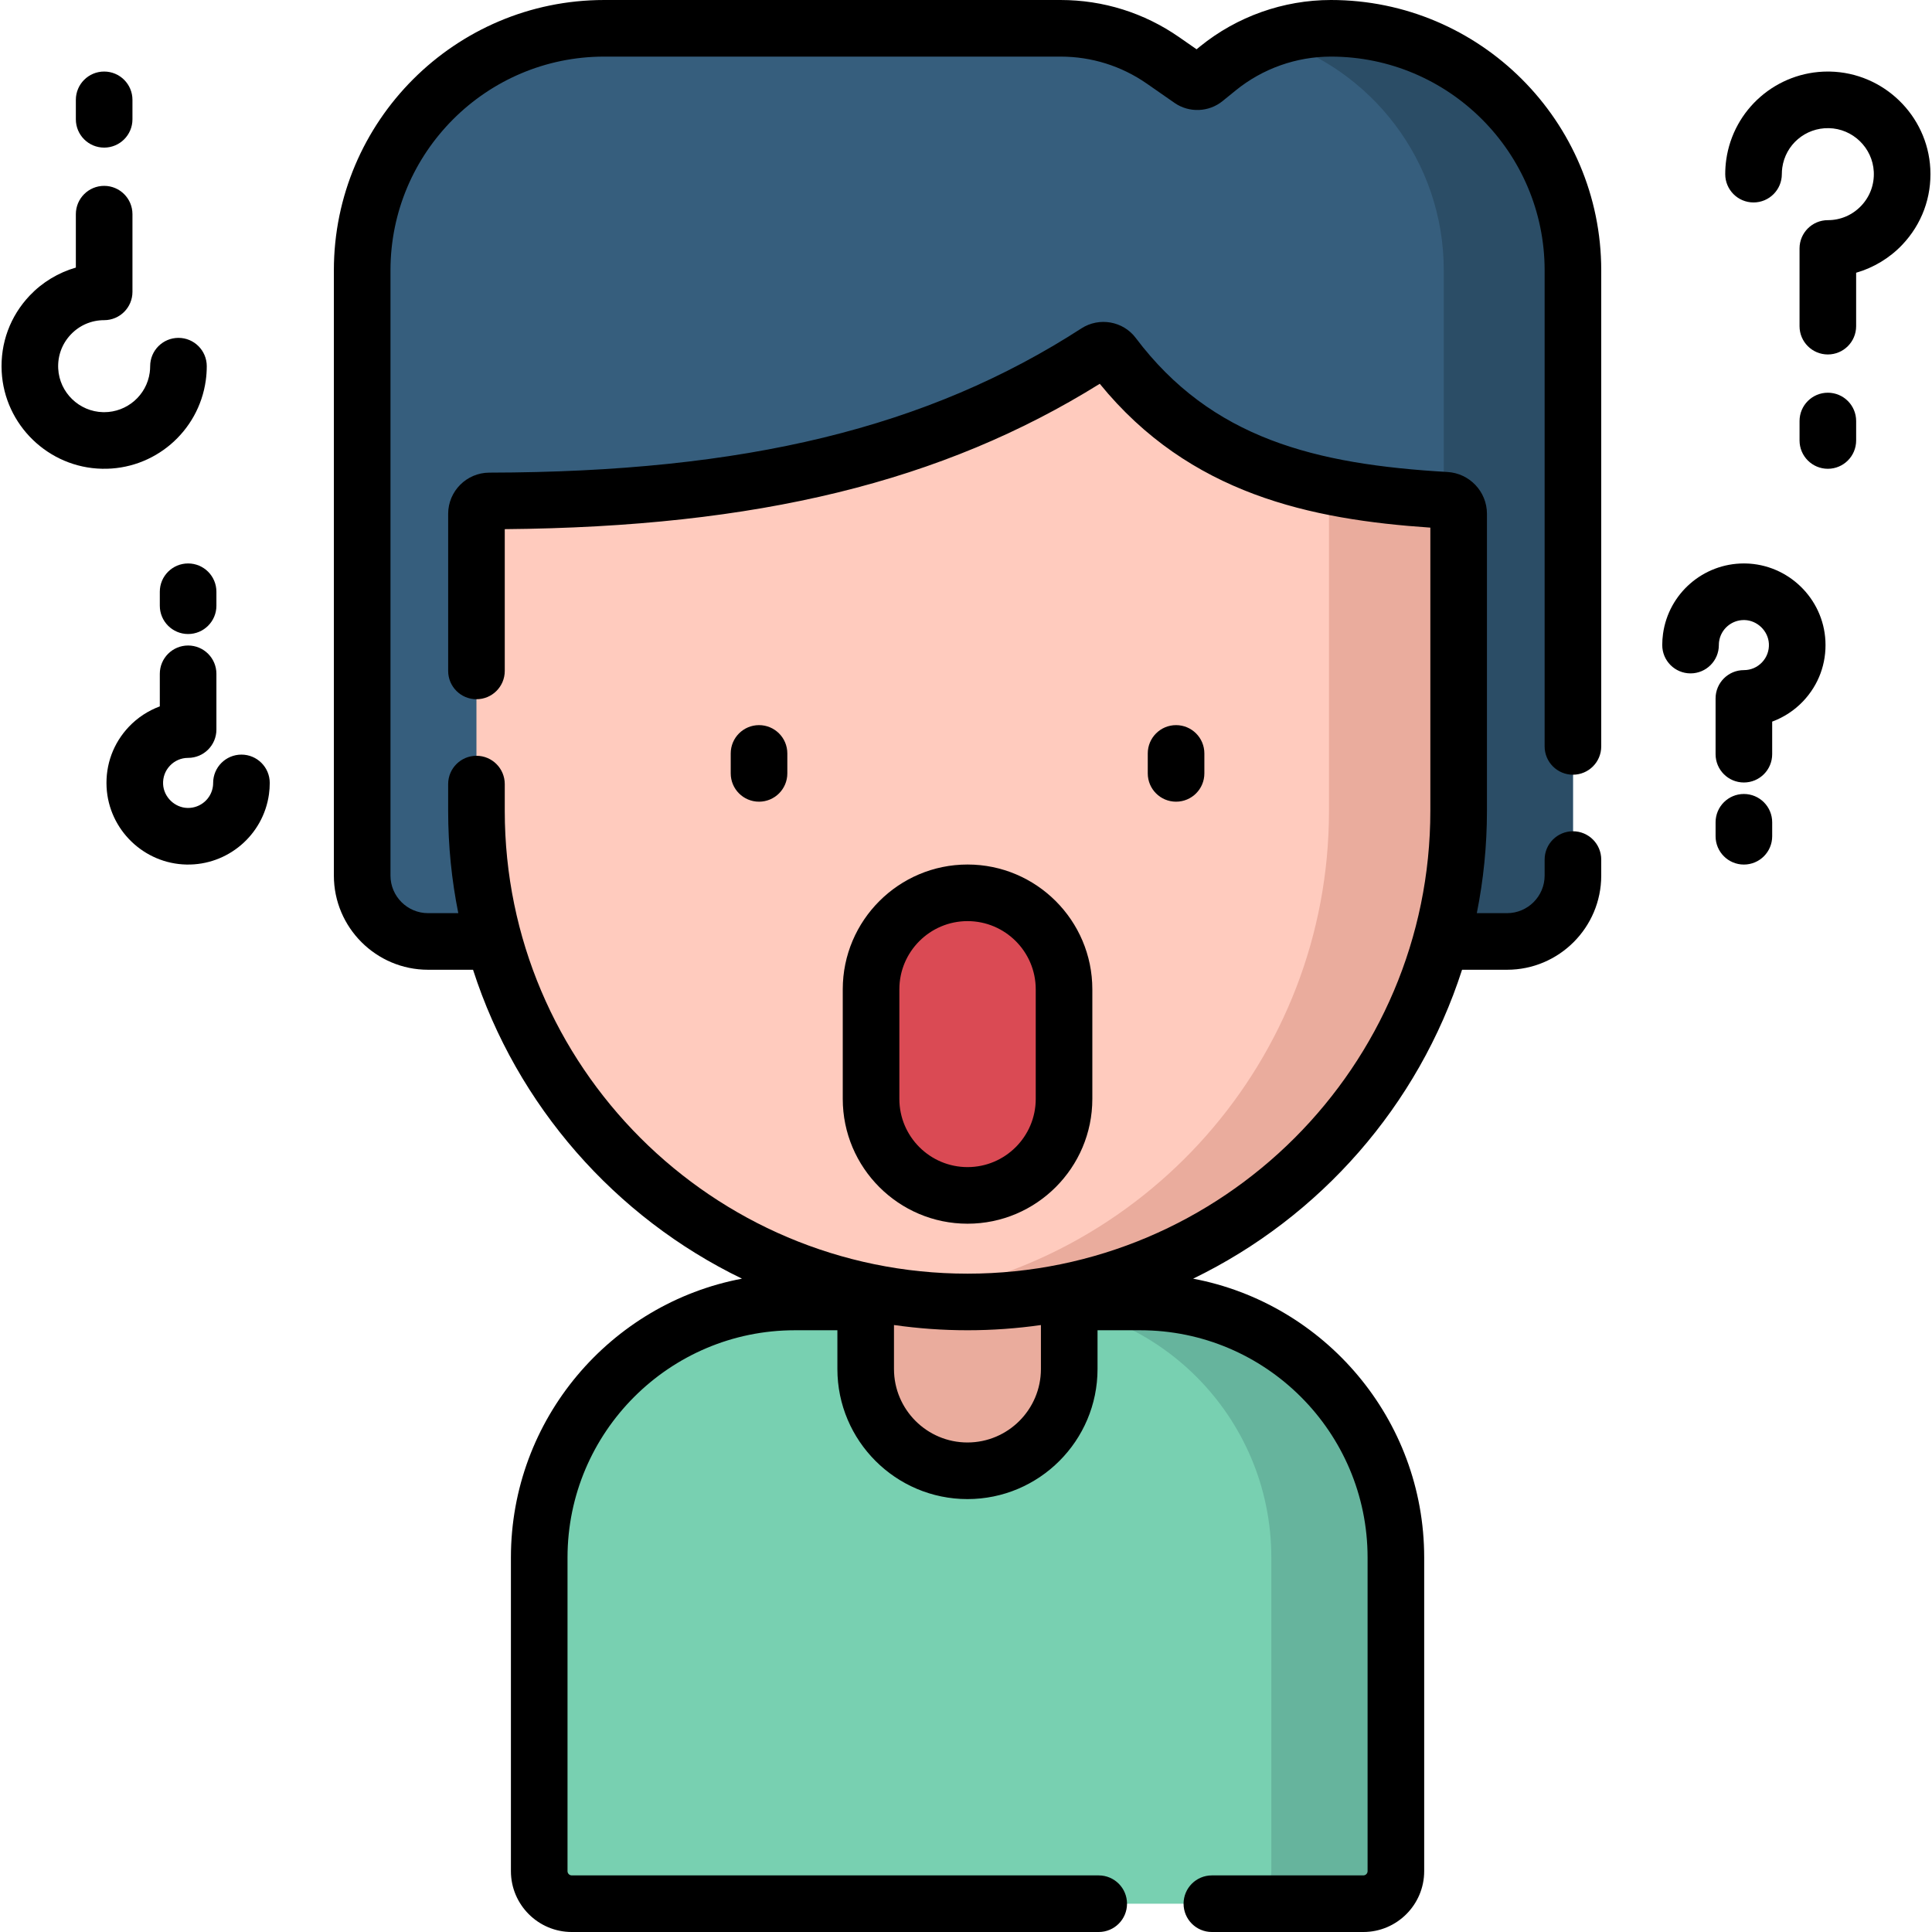 <svg id="Capa_1" enable-background="new 0 0 512 512" height="512" viewBox="0 0 512 512" width="512" xmlns="http://www.w3.org/2000/svg"><g><path d="m95.978 71.638v160.396c0 9.643 7.817 17.46 17.46 17.46h285.943c9.643 0 17.46-7.817 17.46-17.46v-160.396c0-35.422-28.715-64.137-64.137-64.137-10.901 0-21.47 3.749-29.934 10.617l-3.518 2.855c-1.068.866-2.58.922-3.709.137l-7.338-5.103c-7.962-5.538-17.428-8.506-27.126-8.506h-120.964c-35.422-.001-64.137 28.715-64.137 64.137z" fill="#365e7d"/><path d="m352.704 7.5c-5.418 0-10.754.928-15.79 2.703 26.433 7.922 45.701 32.423 45.701 61.434v160.396c0 9.643-7.817 17.46-17.46 17.46h34.227c9.643 0 17.46-7.817 17.46-17.46v-160.395c-.001-35.422-28.716-64.138-64.138-64.138z" fill="#2b4d66"/><path d="m302.18 345.031h-18.801-53.939-18.801c-37.413 0-67.742 30.329-67.742 67.742v83.1c0 4.765 3.863 8.628 8.628 8.628h209.77c4.765 0 8.628-3.863 8.628-8.628v-83.1c-.001-37.413-30.33-67.742-67.743-67.742z" fill="#78d0b1"/><path d="m302.18 345.031h-33.008c37.413 0 67.742 30.329 67.742 67.742v83.1c0 4.765-3.863 8.628-8.628 8.628h33.008c4.765 0 8.627-3.863 8.627-8.628v-83.1c.001-37.413-30.328-67.742-67.741-67.742z" fill="#66b49d"/><path d="m275.29 295.08-36.221-2.131c-9.248 0-9.654 43.328-9.654 43.328v26.524c0 14.895 12.075 26.97 26.97 26.97 14.895 0 26.97-12.075 26.97-26.97v-26.524s1.183-41.197-8.065-41.197z" fill="#eaac9d"/><path d="m256.41 345.031c-71.877 0-130.145-58.268-130.145-130.144v-78.716c0-1.89 1.537-3.415 3.427-3.419 60.234-.111 113.469-8.738 160.955-39.423 1.419-.917 3.315-.624 4.331.725 21.444 28.468 50.691 36.346 88.165 38.514 1.911.111 3.411 1.68 3.411 3.595v78.724c0 71.876-58.268 130.144-130.144 130.144z" fill="#ffcbbe"/><path d="m383.143 132.568c-11.027-.638-21.336-1.778-30.949-3.783v86.102c0 66.052-49.209 120.606-112.965 129.014 5.622.742 11.355 1.13 17.18 1.13 71.877 0 130.144-58.268 130.144-130.144v-78.724c.001-1.914-1.499-3.484-3.41-3.595z" fill="#eaac9d"/><path d="m256.41 316.794c-14.122 0-25.57-11.448-25.57-25.57v-29.048c0-14.122 11.448-25.57 25.57-25.57 14.122 0 25.57 11.448 25.57 25.57v29.048c-.001 14.122-11.449 25.57-25.57 25.57z" fill="#da4a54"/><path d="m352.704 0c-12.581 0-24.89 4.366-34.661 12.294l-.941.765-4.615-3.21c-9.265-6.444-20.125-9.849-31.409-9.849h-120.963c-39.501 0-71.637 32.137-71.637 71.638v160.396c0 13.763 11.197 24.96 24.96 24.96h11.923c11.595 36.002 37.636 65.581 71.27 81.865-34.815 6.585-61.234 37.213-61.234 73.913v83.101c0 8.893 7.235 16.127 16.127 16.127h139.646c4.143 0 7.5-3.357 7.5-7.5s-3.357-7.5-7.5-7.5h-139.645c-.622 0-1.127-.506-1.127-1.127v-83.101c0-33.217 27.024-60.241 60.242-60.241h11.276v10.271c0 19.007 15.463 34.47 34.47 34.47s34.47-15.463 34.47-34.47v-10.271h11.325c33.218 0 60.242 27.024 60.242 60.241v83.101c0 .621-.506 1.127-1.128 1.127h-40.138c-4.143 0-7.5 3.357-7.5 7.5s3.357 7.5 7.5 7.5h40.138c8.893 0 16.128-7.234 16.128-16.127v-83.101c0-36.7-26.419-67.328-61.234-73.913 33.634-16.284 59.675-45.863 71.27-81.865h11.923c13.763 0 24.96-11.197 24.96-24.96v-4.241c0-4.143-3.357-7.5-7.5-7.5s-7.5 3.357-7.5 7.5v4.241c0 5.492-4.468 9.96-9.96 9.96h-8.014c1.758-8.767 2.687-17.831 2.687-27.107v-78.724c0-5.875-4.603-10.743-10.478-11.082-35.043-2.027-62.501-8.847-82.605-35.536-3.355-4.458-9.68-5.563-14.395-2.515-40.715 26.31-89.105 38.098-156.9 38.222-6.016.013-10.911 4.911-10.911 10.919v41.631c0 4.143 3.358 7.5 7.5 7.5s7.5-3.357 7.5-7.5v-37.572c66.976-.58 115.948-12.538 157.68-38.525 23.845 29.283 55.954 35.97 87.609 38.121v75.061c0 67.626-55.019 122.645-122.645 122.645s-122.645-55.019-122.645-122.645v-7.098c0-4.143-3.358-7.5-7.5-7.5s-7.5 3.357-7.5 7.5v7.098c0 9.277.928 18.34 2.687 27.107h-8.013c-5.492 0-9.96-4.468-9.96-9.96v-160.396c0-31.23 25.407-56.638 56.637-56.638h120.963c8.206 0 16.105 2.477 22.844 7.163l7.338 5.104c3.845 2.675 9.074 2.483 12.718-.471l3.518-2.854c7.105-5.766 16.057-8.942 25.207-8.942 31.229 0 56.637 25.407 56.637 56.638v126.168c0 4.143 3.357 7.5 7.5 7.5s7.5-3.357 7.5-7.5v-126.168c0-39.501-32.136-71.638-71.637-71.638zm-76.849 351.151v11.65c0 10.735-8.734 19.47-19.47 19.47s-19.47-8.734-19.47-19.47v-11.657c6.371.907 12.877 1.387 19.494 1.387 6.601 0 13.091-.477 19.446-1.38z"/><path d="m208.65 204.955v-5.289c0-4.143-3.358-7.5-7.5-7.5s-7.5 3.357-7.5 7.5v5.289c0 4.143 3.358 7.5 7.5 7.5s7.5-3.357 7.5-7.5z"/><path d="m319.169 204.955v-5.289c0-4.143-3.357-7.5-7.5-7.5s-7.5 3.357-7.5 7.5v5.289c0 4.143 3.357 7.5 7.5 7.5s7.5-3.357 7.5-7.5z"/><path d="m289.48 291.224v-29.047c0-18.235-14.835-33.07-33.07-33.07s-33.07 14.835-33.07 33.07v29.047c0 18.235 14.835 33.07 33.07 33.07s33.07-14.835 33.07-33.07zm-51.14 0v-29.047c0-9.964 8.106-18.07 18.07-18.07s18.07 8.106 18.07 18.07v29.047c0 9.964-8.106 18.07-18.07 18.07s-18.07-8.106-18.07-18.07z"/><path d="m511.553 44.717c-.735-14.154-12.418-25.465-26.598-25.75-.186-.004-.371-.006-.557-.006-13.53 0-25.057 9.973-26.933 23.411-.173 1.244-.261 2.516-.261 3.781 0 4.143 3.357 7.5 7.5 7.5s7.5-3.357 7.5-7.5c0-.575.04-1.151.117-1.711.851-6.099 6.105-10.602 12.331-10.479 6.354.128 11.59 5.193 11.919 11.531.176 3.387-1.009 6.601-3.334 9.05-2.328 2.452-5.468 3.802-8.841 3.802-4.143 0-7.5 3.357-7.5 7.5v20.592c0 4.143 3.357 7.5 7.5 7.5s7.5-3.357 7.5-7.5v-14.157c4.618-1.333 8.864-3.877 12.218-7.408 5.188-5.463 7.83-12.621 7.439-20.156z"/><path d="m484.398 104.073c-4.143 0-7.5 3.357-7.5 7.5v5.159c0 4.143 3.357 7.5 7.5 7.5s7.5-3.357 7.5-7.5v-5.159c0-4.142-3.358-7.5-7.5-7.5z"/><path d="m462.59 149.323c-.147-.003-.293-.005-.439-.005-10.766 0-19.938 7.937-21.43 18.629-.138.987-.208 1.999-.208 3.007 0 4.143 3.357 7.5 7.5 7.5s7.5-3.357 7.5-7.5c0-.317.021-.632.063-.935.457-3.272 3.272-5.701 6.576-5.701.046 0 .091.001.136.001 3.4.069 6.31 2.882 6.485 6.271.096 1.846-.549 3.597-1.814 4.93-1.268 1.334-2.976 2.069-4.812 2.069-4.143 0-7.5 3.357-7.5 7.5v14.78c0 4.143 3.357 7.5 7.5 7.5s7.5-3.357 7.5-7.5v-8.632c3.079-1.141 5.896-2.975 8.189-5.39 4.126-4.346 6.228-10.04 5.917-16.035-.583-11.26-9.879-20.261-21.163-20.489z"/><path d="m462.148 210.413c-4.143 0-7.5 3.357-7.5 7.5v3.704c0 4.143 3.357 7.5 7.5 7.5s7.5-3.357 7.5-7.5v-3.704c0-4.142-3.358-7.5-7.5-7.5z"/><g><path d="m20.102 56.755c0-4.143 3.358-7.5 7.5-7.5s7.5 3.357 7.5 7.5v20.592c0 4.143-3.358 7.5-7.5 7.5-3.374 0-6.514 1.35-8.841 3.802-2.326 2.449-3.51 5.663-3.334 9.05.329 6.338 5.565 11.403 11.92 11.531.083.001.167.002.25.002 6.07 0 11.24-4.466 12.08-10.479.079-.563.118-1.14.118-1.713 0-4.143 3.358-7.5 7.5-7.5s7.5 3.357 7.5 7.5c0 1.263-.088 2.535-.262 3.783-1.901 13.621-13.713 23.712-27.488 23.403-14.18-.285-25.864-11.596-26.598-25.75-.391-7.536 2.25-14.694 7.436-20.156 3.354-3.532 7.601-6.076 12.219-7.409z"/><path d="m35.102 26.46v5.159c0 4.143-3.358 7.5-7.5 7.5s-7.5-3.357-7.5-7.5v-5.159c0-4.143 3.358-7.5 7.5-7.5s7.5 3.357 7.5 7.5z"/></g><g><path d="m49.408 229.113c-11.283-.228-20.578-9.229-21.162-20.49-.311-5.994 1.79-11.688 5.916-16.035 2.293-2.415 5.11-4.249 8.189-5.39v-8.632c0-4.143 3.358-7.5 7.5-7.5s7.5 3.357 7.5 7.5v14.78c0 4.143-3.358 7.5-7.5 7.5-1.835 0-3.544.735-4.812 2.069-1.266 1.334-1.91 3.084-1.814 4.93.176 3.39 3.085 6.202 6.484 6.271.045 0 .09.001.136.001 3.305 0 6.121-2.429 6.577-5.699.043-.307.064-.622.064-.937 0-4.143 3.358-7.5 7.5-7.5s7.5 3.357 7.5 7.5c0 1.005-.07 2.017-.208 3.009-1.513 10.836-10.933 18.847-21.87 18.623z"/><path d="m49.851 168.023c-4.142 0-7.5-3.357-7.5-7.5v-3.704c0-4.143 3.358-7.5 7.5-7.5s7.5 3.357 7.5 7.5v3.704c0 4.142-3.358 7.5-7.5 7.5z"/></g></g></svg>